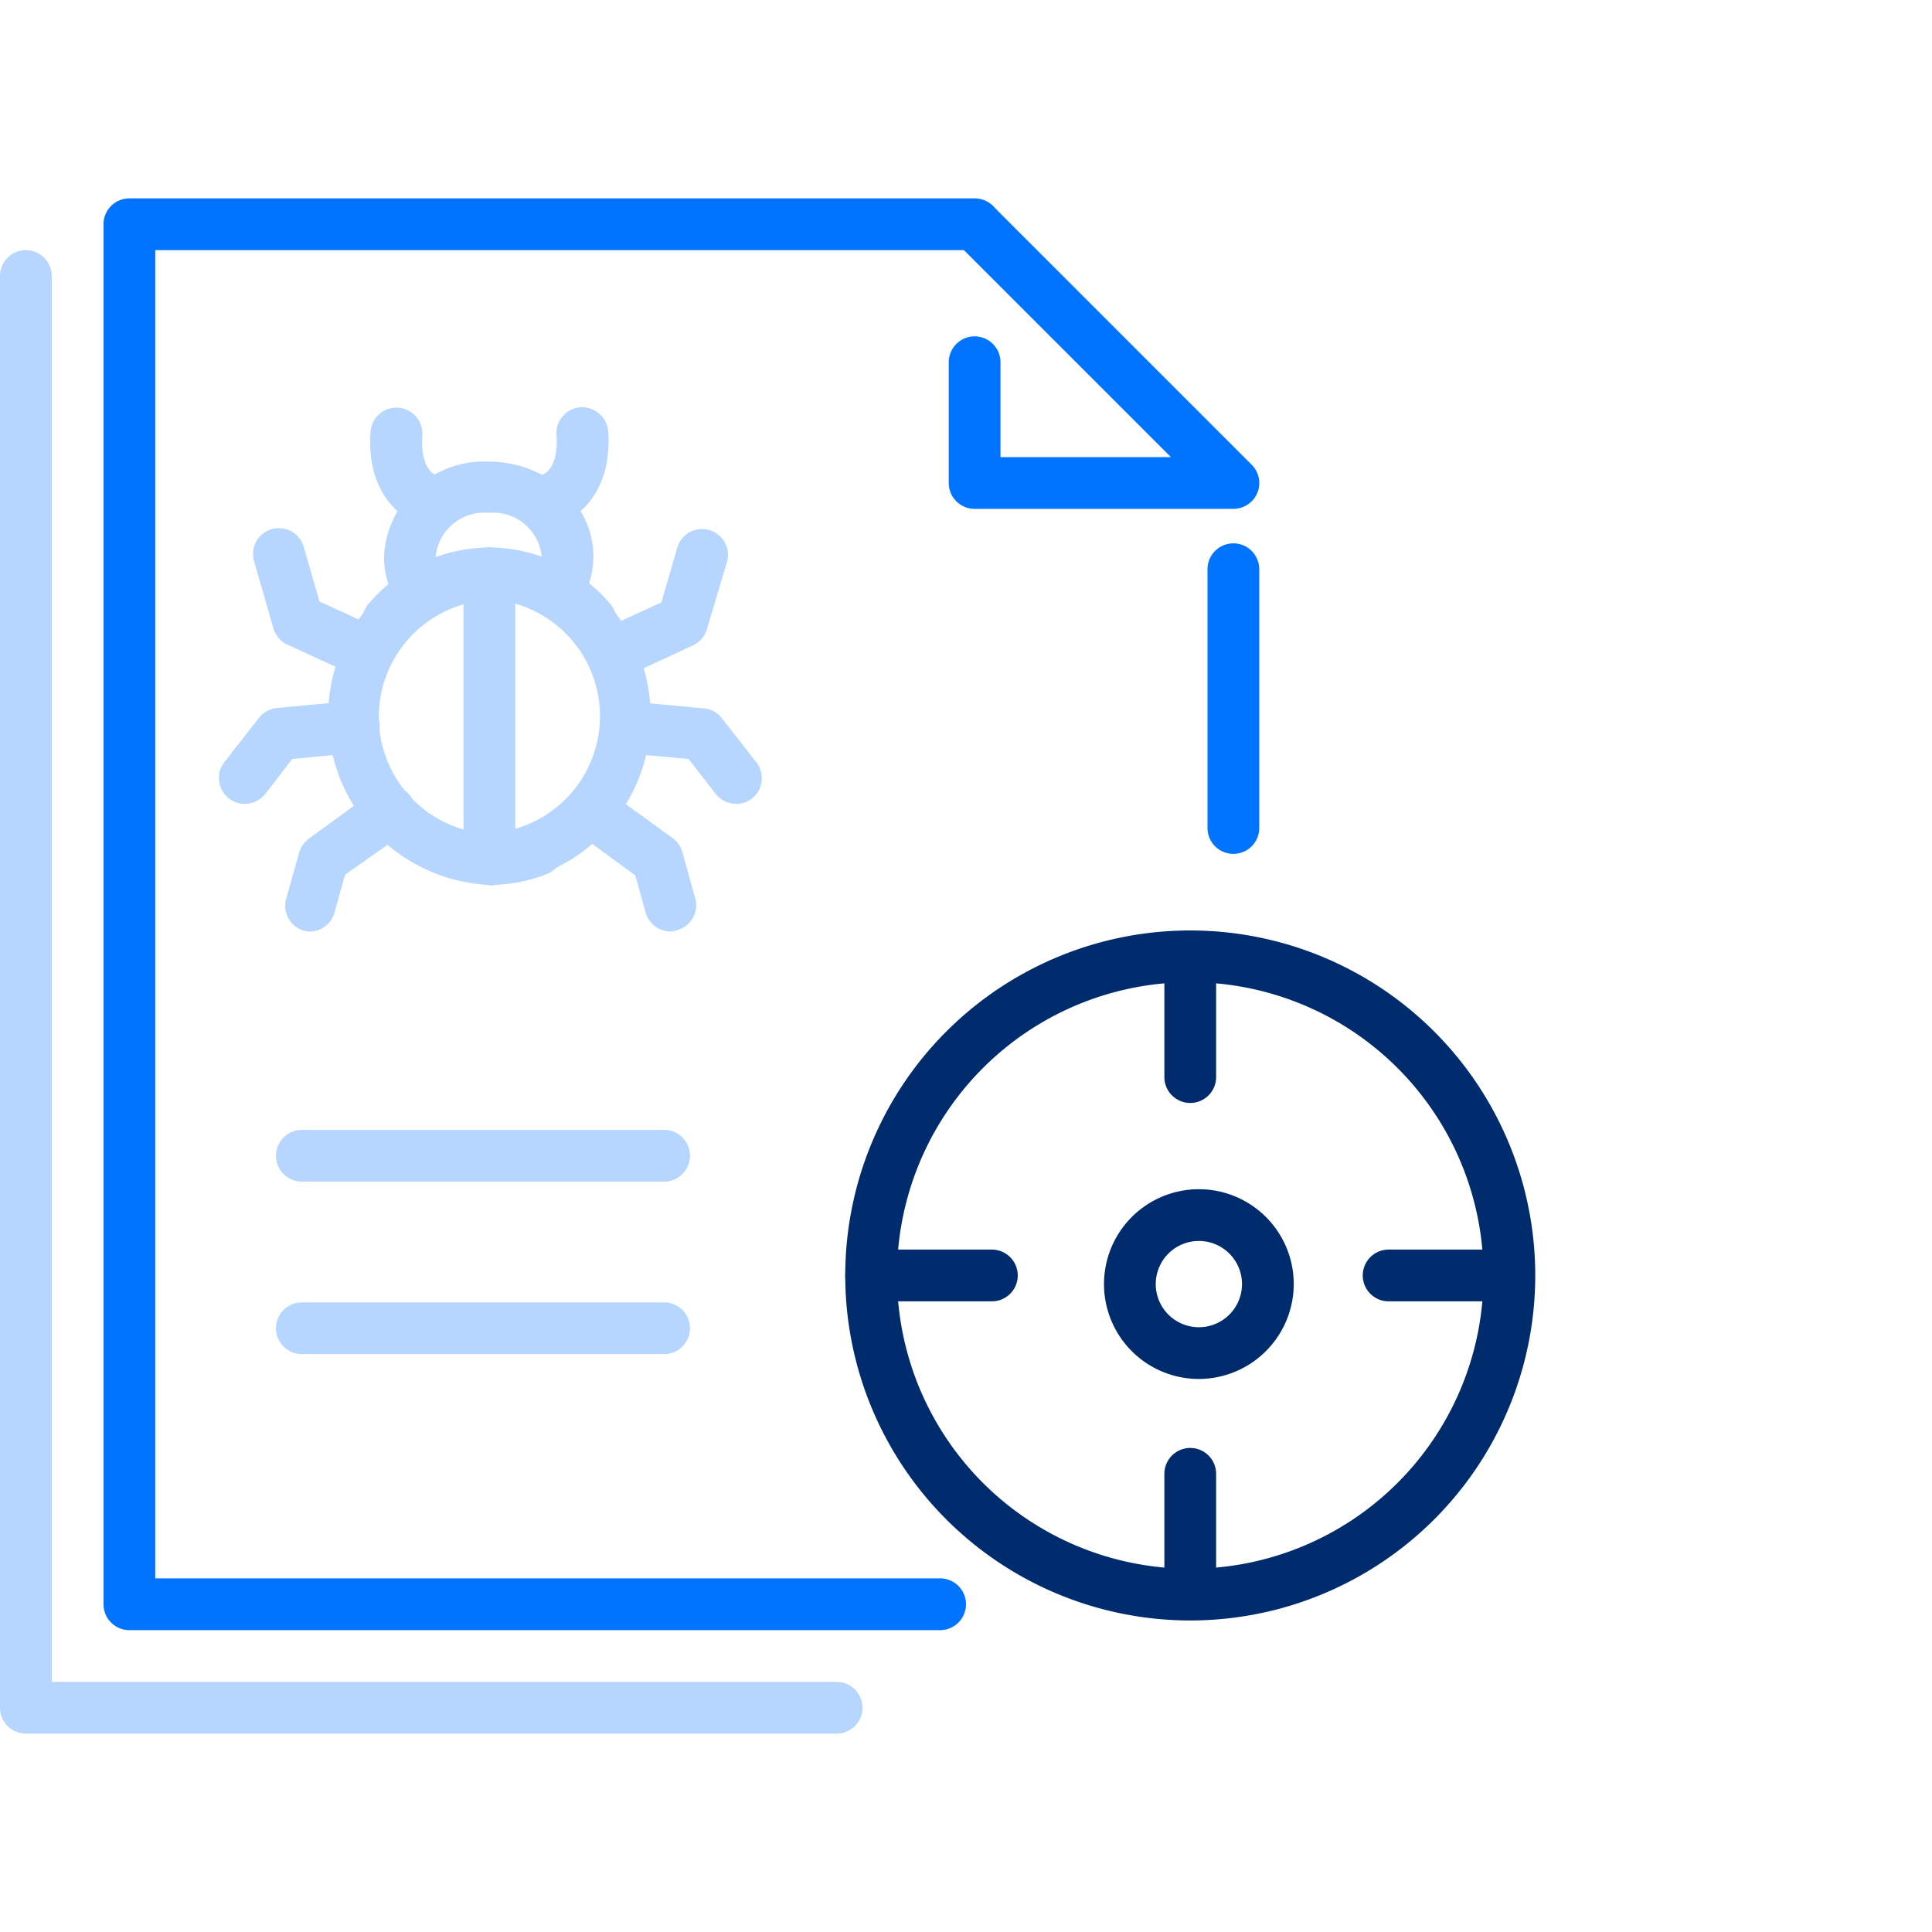 <svg xmlns="http://www.w3.org/2000/svg" viewBox="0 0 112 112"><defs><style>.cls-1{fill:#b7d6ff;}.cls-2{fill:#0074ff;}.cls-3{fill:#002c6d;}</style></defs><g id="icon扩展-左对齐"><path class="cls-1" d="M48.5,100.5H1.5A1.5,1.5,0,0,1,0,99V16a1.5,1.5,0,0,1,3,0V97.5H48.5a1.5,1.5,0,0,1,0,3Z"/><path class="cls-2" d="M54.5,94.5H7.5A1.5,1.5,0,0,1,6,93V13a1.5,1.5,0,0,1,1.5-1.5h49a1.5,1.5,0,0,1,0,3H9v77H54.5a1.5,1.5,0,0,1,0,3Z"/><path class="cls-2" d="M71.5,49.5A1.5,1.5,0,0,1,70,48V33a1.5,1.5,0,0,1,3,0V48A1.5,1.5,0,0,1,71.5,49.5Z"/><path class="cls-2" d="M71.5,29.5h-15A1.5,1.5,0,0,1,55,28V21a1.5,1.5,0,0,1,3,0v5.5h9.88L55.44,14.06a1.5,1.5,0,0,1,2.12-2.12l15,15a1.5,1.5,0,0,1,.33,1.63A1.51,1.51,0,0,1,71.5,29.5Z"/><path class="cls-1" d="M38.5,68.5h-21a1.5,1.5,0,0,1,0-3h21a1.5,1.5,0,0,1,0,3Z"/><path class="cls-1" d="M38.5,78.5h-21a1.5,1.5,0,0,1,0-3h21a1.5,1.5,0,0,1,0,3Z"/><path class="cls-3" d="M69,93.94a20,20,0,1,1,20-20A20,20,0,0,1,69,93.94Zm0-37a17,17,0,1,0,17,17A17,17,0,0,0,69,56.94Z"/><path class="cls-3" d="M69,63.94a1.5,1.5,0,0,1-1.5-1.5v-7a1.5,1.5,0,0,1,3,0v7A1.5,1.5,0,0,1,69,63.94Z"/><path class="cls-3" d="M69,92.94a1.5,1.5,0,0,1-1.5-1.5v-6a1.5,1.5,0,0,1,3,0v6A1.5,1.5,0,0,1,69,92.94Z"/><path class="cls-3" d="M86.5,75.44h-6a1.5,1.5,0,0,1,0-3h6a1.5,1.5,0,0,1,0,3Z"/><path class="cls-3" d="M57.5,75.44h-7a1.5,1.5,0,0,1,0-3h7a1.5,1.5,0,0,1,0,3Z"/><path class="cls-3" d="M69.5,79.94a5.5,5.5,0,1,1,5.5-5.5A5.51,5.51,0,0,1,69.5,79.94Zm0-8a2.5,2.5,0,1,0,2.5,2.5A2.5,2.5,0,0,0,69.5,71.94Z"/><path class="cls-1" d="M28.37,51.3a1.5,1.5,0,0,1,0-3,6.09,6.09,0,0,0,2.2-.41,1.5,1.5,0,1,1,1.1,2.79A9.11,9.11,0,0,1,28.37,51.3Z"/><path class="cls-1" d="M32.27,35.8a1.44,1.44,0,0,1-.86-.27A1.49,1.49,0,0,1,31,33.45a2.14,2.14,0,0,0,.4-1.22,2.83,2.83,0,0,0-3.07-2.5,2.83,2.83,0,0,0-3.07,2.5,2.11,2.11,0,0,0,.24,1,1.5,1.5,0,1,1-2.65,1.4,5,5,0,0,1-.59-2.37,5.81,5.81,0,0,1,6.07-5.5c3.34,0,6.07,2.47,6.07,5.5a5.11,5.11,0,0,1-.94,2.93A1.49,1.49,0,0,1,32.27,35.8Z"/><path class="cls-1" d="M28.37,51.3a1.5,1.5,0,0,1-1.5-1.5V33.24a1.5,1.5,0,1,1,3,0V49.8A1.5,1.5,0,0,1,28.37,51.3Z"/><path class="cls-1" d="M31.83,30.47a1.5,1.5,0,0,1-.38-2.95c.13-.05.94-.41.81-2.32a1.5,1.5,0,0,1,1.4-1.59,1.53,1.53,0,0,1,1.6,1.4c.24,3.69-1.93,5.16-3.11,5.43A1.73,1.73,0,0,1,31.83,30.47Z"/><path class="cls-1" d="M21.31,39.35a1.5,1.5,0,0,1-.62-.13l-4.05-1.86a1.51,1.51,0,0,1-.81-1l-1.12-3.89a1.5,1.5,0,0,1,2.88-.83l.93,3.23,3.42,1.57a1.5,1.5,0,0,1-.63,2.86Z"/><path class="cls-1" d="M14.2,46.6A1.5,1.5,0,0,1,13,44.19L15,41.63A1.53,1.53,0,0,1,16,41.05l4.37-.41a1.5,1.5,0,0,1,.28,3L16.94,44,15.4,46A1.54,1.54,0,0,1,14.2,46.6Z"/><path class="cls-1" d="M18,54a1.92,1.92,0,0,1-.41-.05,1.51,1.51,0,0,1-1-1.85l.75-2.66a1.52,1.52,0,0,1,.55-.81l3.78-2.76a1.5,1.5,0,1,1,1.77,2.42L20,50.71l-.6,2.16A1.49,1.49,0,0,1,18,54Z"/><path class="cls-1" d="M35.55,39.35a1.5,1.5,0,0,1-.63-2.86l3.42-1.57.94-3.23a1.5,1.5,0,0,1,2.88.83L41,36.41a1.52,1.52,0,0,1-.82,1l-4,1.86A1.55,1.55,0,0,1,35.55,39.35Z"/><path class="cls-1" d="M42.66,46.6A1.51,1.51,0,0,1,41.47,46l-1.55-2-3.71-.34a1.5,1.5,0,1,1,.28-3l4.37.41a1.49,1.49,0,0,1,1,.58l2,2.56a1.5,1.5,0,0,1-.29,2.1A1.47,1.47,0,0,1,42.66,46.6Z"/><path class="cls-1" d="M38.88,54a1.51,1.51,0,0,1-1.45-1.09l-.6-2.16-3.36-2.46a1.5,1.5,0,0,1,1.78-2.42L39,48.59a1.53,1.53,0,0,1,.56.81l.74,2.66a1.5,1.5,0,0,1-1,1.85A1.83,1.83,0,0,1,38.88,54Z"/><path class="cls-1" d="M24.91,30.47a1.84,1.84,0,0,1-.33,0c-1.18-.27-3.35-1.74-3.1-5.43a1.5,1.5,0,0,1,3,.19c-.13,1.95.72,2.29.82,2.32A1.47,1.47,0,0,1,26.4,29.3,1.53,1.53,0,0,1,24.91,30.47Z"/><path class="cls-1" d="M28.36,51.3a1.5,1.5,0,0,1,0-3,6.79,6.79,0,0,0,0-13.56A6.24,6.24,0,0,0,23.64,37a1.5,1.5,0,1,1-2.27-2,9.23,9.23,0,0,1,7-3.26,9.79,9.79,0,0,1,0,19.56Z"/><path class="cls-1" d="M28.37,51.3a9.79,9.79,0,0,1,0-19.56,9.24,9.24,0,0,1,7,3.26,1.5,1.5,0,1,1-2.28,2,6.22,6.22,0,0,0-4.71-2.22,6.79,6.79,0,0,0,0,13.56,1.5,1.5,0,1,1,0,3Z"/></g></svg>